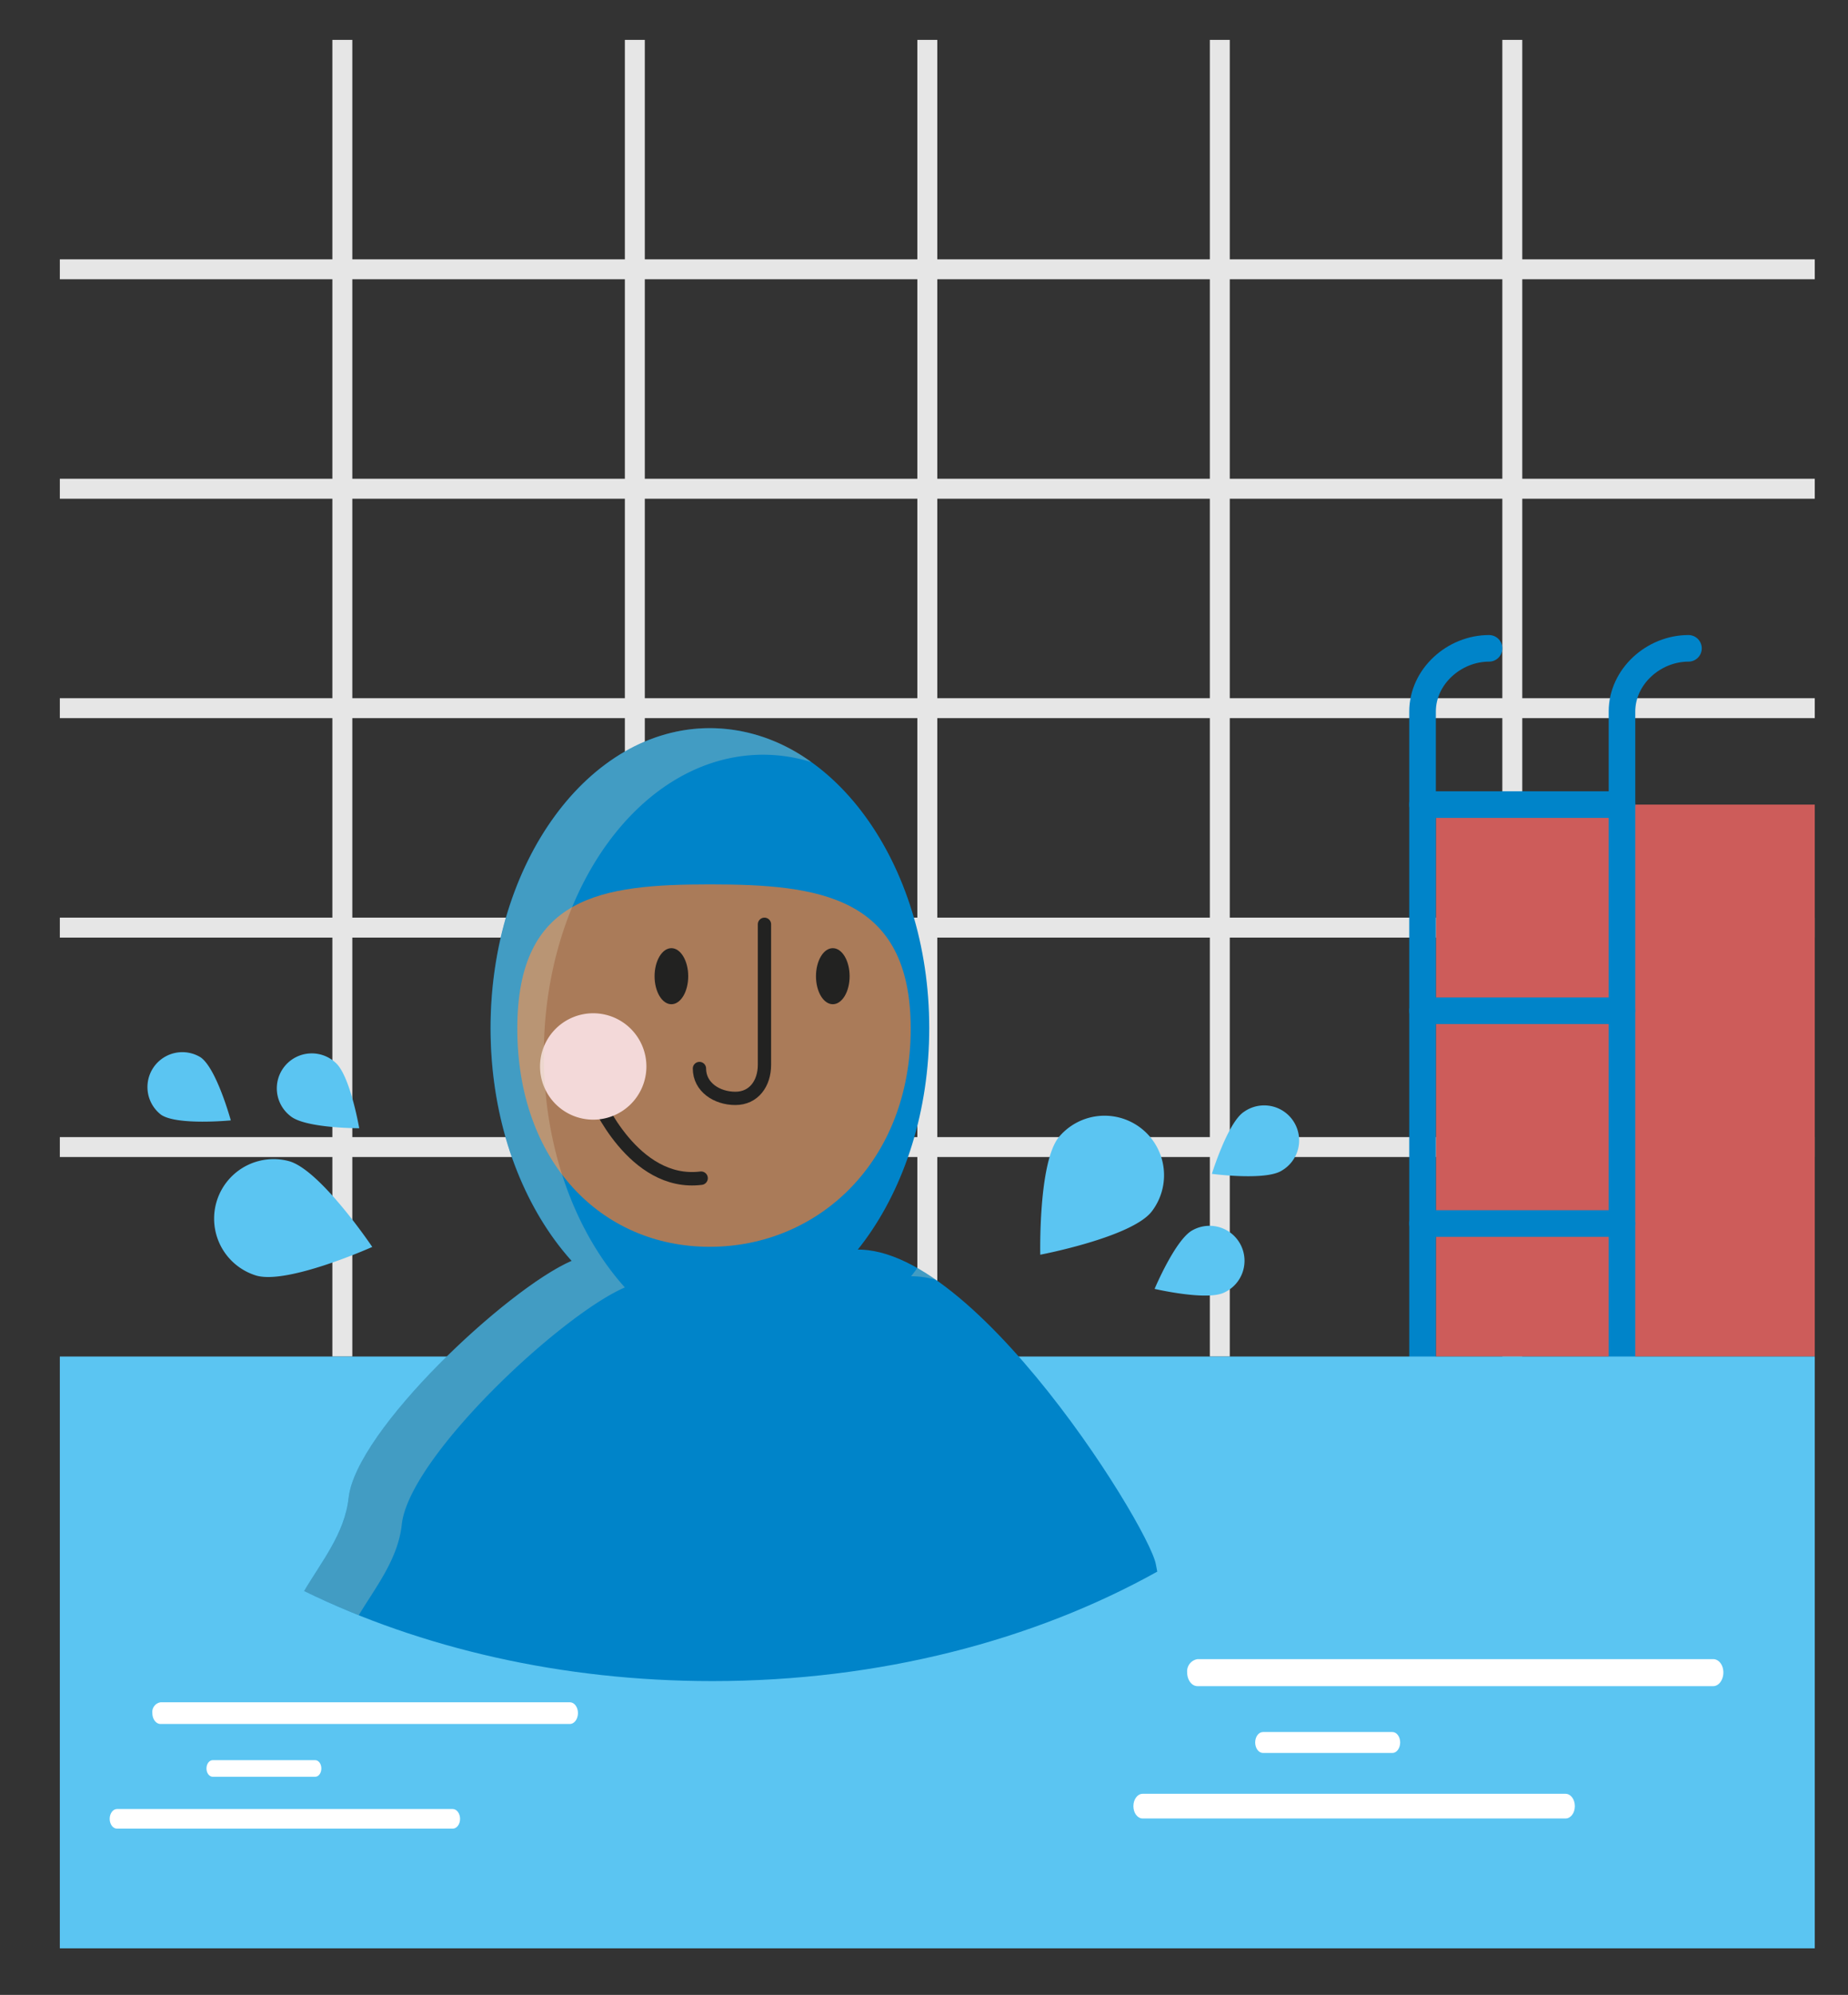<?xml version="1.0" encoding="UTF-8"?> <svg xmlns="http://www.w3.org/2000/svg" viewBox="0 0 278 300"><rect x="0" y="0" width="278" height="300" fill="#333333" stroke="none"/><defs><style>.cls-1{isolation:isolate;}.cls-2{fill:#e6e6e6;}.cls-3{fill:#cd5c5a;}.cls-10,.cls-4,.cls-9{fill:none;stroke-linecap:round;stroke-miterlimit:10;}.cls-4{stroke:#0084c9;stroke-width:4px;}.cls-5{fill:#0084c9;}.cls-6{fill:#aa7b59;}.cls-7{fill:#5bc5f2;}.cls-8{fill:#222221;}.cls-10,.cls-9{stroke:#222221;}.cls-9{stroke-width:2px;}.cls-10{stroke-width:2.02px;}.cls-11{fill:#f3d9d9;}.cls-11,.cls-13{mix-blend-mode:multiply;}.cls-12{fill:#fff;}.cls-13{opacity:0.3;}.cls-14{fill:#dcd2b6;}</style></defs><title>kotka-maahanmuuttajat-278x300-2</title><g class="cls-1"><g id="Layer_1" data-name="Layer 1"><path class="cls-2" d="M273,42V39H229V6h-3V39H185V6h-3V39H141V6h-3V39H97V6H94V39H53V6H50V39H9v3H50V72H9v3H50v30H9v3H50v30H9v3H50v30H9v3H50v30h3V174H94v30h3V174h41v30h3V174h41v30h3V174h41v30h3V174h44v-3H229V141h44v-3H229V108h44v-3H229V75h44V72H229V42Zm-91,0V72H141V42Zm-44,66v30H97V108Zm-41-3V75h41v30Zm44,3h41v30H141Zm0-3V75h41v30Zm-3-63V72H97V42ZM53,42H94V72H53Zm0,33H94v30H53Zm0,33H94v30H53Zm0,63V141H94v30Zm44,0V141h41v30Zm44,0V141h41v30Zm85,0H185V141h41Zm0-33H185V108h41Zm0-33H185V75h41Zm0-33H185V42h41Z"></path><rect class="cls-3" x="216" y="121" width="57" height="83"></rect><path class="cls-4" d="M224.5,237.5c-5.25,0-10.5-4.25-10.5-9.5V107c0-5.25,4.75-9.5,10-9.5"></path><path class="cls-4" d="M254.5,237.5c-5.25,0-10.5-4.25-10.5-9.5V107c0-5.25,4.75-9.5,10-9.5"></path><path class="cls-5" d="M139.79,154.61c0,24.91-14.77,45.1-33,45.1s-33-20.19-33-45.1,14.77-45.11,33-45.11S139.79,129.7,139.79,154.61Z"></path><path class="cls-6" d="M137,154.69c0,20-13.9,32.81-30.24,32.81s-28.94-12.85-28.94-32.81S90.46,133,106.8,133,137,134.72,137,154.69Z"></path><rect class="cls-7" x="9" y="204" width="264" height="89"></rect><path class="cls-8" d="M127.81,146.81c0,2.33-1.13,4.21-2.53,4.21s-2.53-1.88-2.53-4.21,1.13-4.22,2.53-4.22S127.81,144.48,127.81,146.81Z"></path><path class="cls-8" d="M103.53,146.81c0,2.33-1.13,4.21-2.53,4.21s-2.53-1.88-2.53-4.21,1.14-4.22,2.53-4.22S103.53,144.48,103.53,146.81Z"></path><path class="cls-9" d="M115,139v21.13c0,2.79-1.59,5.05-4.38,5.05s-5.4-1.7-5.4-4.49"></path><path class="cls-10" d="M89.71,165.18s5.56,13.27,15.76,12"></path><path class="cls-11" d="M97.24,160.38a8,8,0,1,1-8-8A8,8,0,0,1,97.24,160.38Z"></path><path class="cls-5" d="M107.15,252.81c25.23,0,48.44-6.15,66.94-16.46l-.21-1.1c-1.06-5.9-30.76-53.72-48.6-46.61-7.41,3-19.66,5.94-27.69,5.82-9.27-.13-2.83-8.64-11.59-4.85-9.73,4.22-32.47,25.52-33.56,35.66-.58,5.38-4.18,9.72-6.69,14C63.25,247.81,84.39,252.81,107.15,252.81Z"></path><path class="cls-7" d="M159.29,171a8.95,8.95,0,0,1,13.92,11.25c-3.11,3.85-16.72,6.44-16.72,6.44S156.18,174.83,159.29,171Z"></path><path class="cls-7" d="M179.41,185a5.26,5.26,0,1,1,4.79,9.36c-2.59,1.32-10.51-.53-10.51-.53S176.83,186.35,179.41,185Z"></path><path class="cls-7" d="M187.15,167.19a5.26,5.26,0,1,1,5.67,8.85c-2.44,1.56-10.51.49-10.51.49S184.71,168.75,187.15,167.19Z"></path><path class="cls-7" d="M38.56,191.83a8.95,8.95,0,0,1,4.95-17.2C48.26,176,56,187.52,56,187.52S43.31,193.2,38.56,191.83Z"></path><path class="cls-7" d="M43.68,167.83a5.26,5.26,0,1,1,6.76-8.05c2.22,1.87,3.6,9.89,3.6,9.89S45.9,169.69,43.68,167.83Z"></path><path class="cls-7" d="M24.23,167.64A5.25,5.25,0,0,1,30.17,159c2.4,1.64,4.55,9.49,4.55,9.49S26.62,169.28,24.23,167.64Z"></path><line class="cls-4" x1="214" y1="121" x2="244" y2="121"></line><line class="cls-4" x1="214" y1="152" x2="244" y2="152"></line><line class="cls-4" x1="214" y1="184" x2="244" y2="184"></line><path class="cls-12" d="M257.72,249.51H180.14a1.85,1.85,0,0,0-1.55,2c0,1.14.69,2.06,1.55,2.06h77.58c.84,0,1.53-.92,1.53-2.06s-.69-2-1.53-2"></path><path class="cls-12" d="M235.51,273.47H171.89c-.77,0-1.39-.82-1.39-1.85s.62-1.86,1.39-1.86h63.62c.78,0,1.4.83,1.4,1.86s-.62,1.85-1.4,1.85"></path><path class="cls-12" d="M209.45,263.62H190c-.65,0-1.18-.71-1.18-1.58s.53-1.57,1.18-1.57h19.46c.65,0,1.17.7,1.17,1.57s-.52,1.58-1.17,1.58"></path><path class="cls-12" d="M85.72,256H24.15a1.47,1.47,0,0,0-1.23,1.62c0,.91.55,1.64,1.23,1.64H85.72c.67,0,1.22-.73,1.22-1.64S86.39,256,85.72,256"></path><path class="cls-12" d="M68.1,275H17.6c-.61,0-1.1-.66-1.1-1.47s.49-1.48,1.1-1.48H68.1c.61,0,1.11.66,1.11,1.48S68.71,275,68.1,275"></path><path class="cls-12" d="M47.41,267.2H32c-.52,0-.94-.56-.94-1.25s.42-1.25.94-1.25H47.41c.52,0,.93.55.93,1.25s-.41,1.25-.93,1.25"></path><g class="cls-13"><path class="cls-14" d="M60.44,229.27c1.09-10.14,23.83-31.44,33.56-35.66-7.43-8.27-12.19-20.87-12.19-35,0-24.91,14.77-45.11,33-45.11a24.44,24.44,0,0,1,7.24,1.11,26,26,0,0,0-15.24-5.11c-18.22,0-33,20.2-33,45.11,0,14.13,4.76,26.73,12.19,35-9.73,4.22-32.47,25.52-33.56,35.66-.58,5.38-4.18,9.72-6.69,14,2.65,1.3,5.4,2.5,8.22,3.63C56.47,238.74,59.88,234.49,60.44,229.27Z"></path><path class="cls-14" d="M138,190.69c-.31.42-.62.84-.95,1.24a13.67,13.67,0,0,1,3.74.53C139.84,191.81,138.91,191.21,138,190.69Z"></path></g></g></g></svg> 